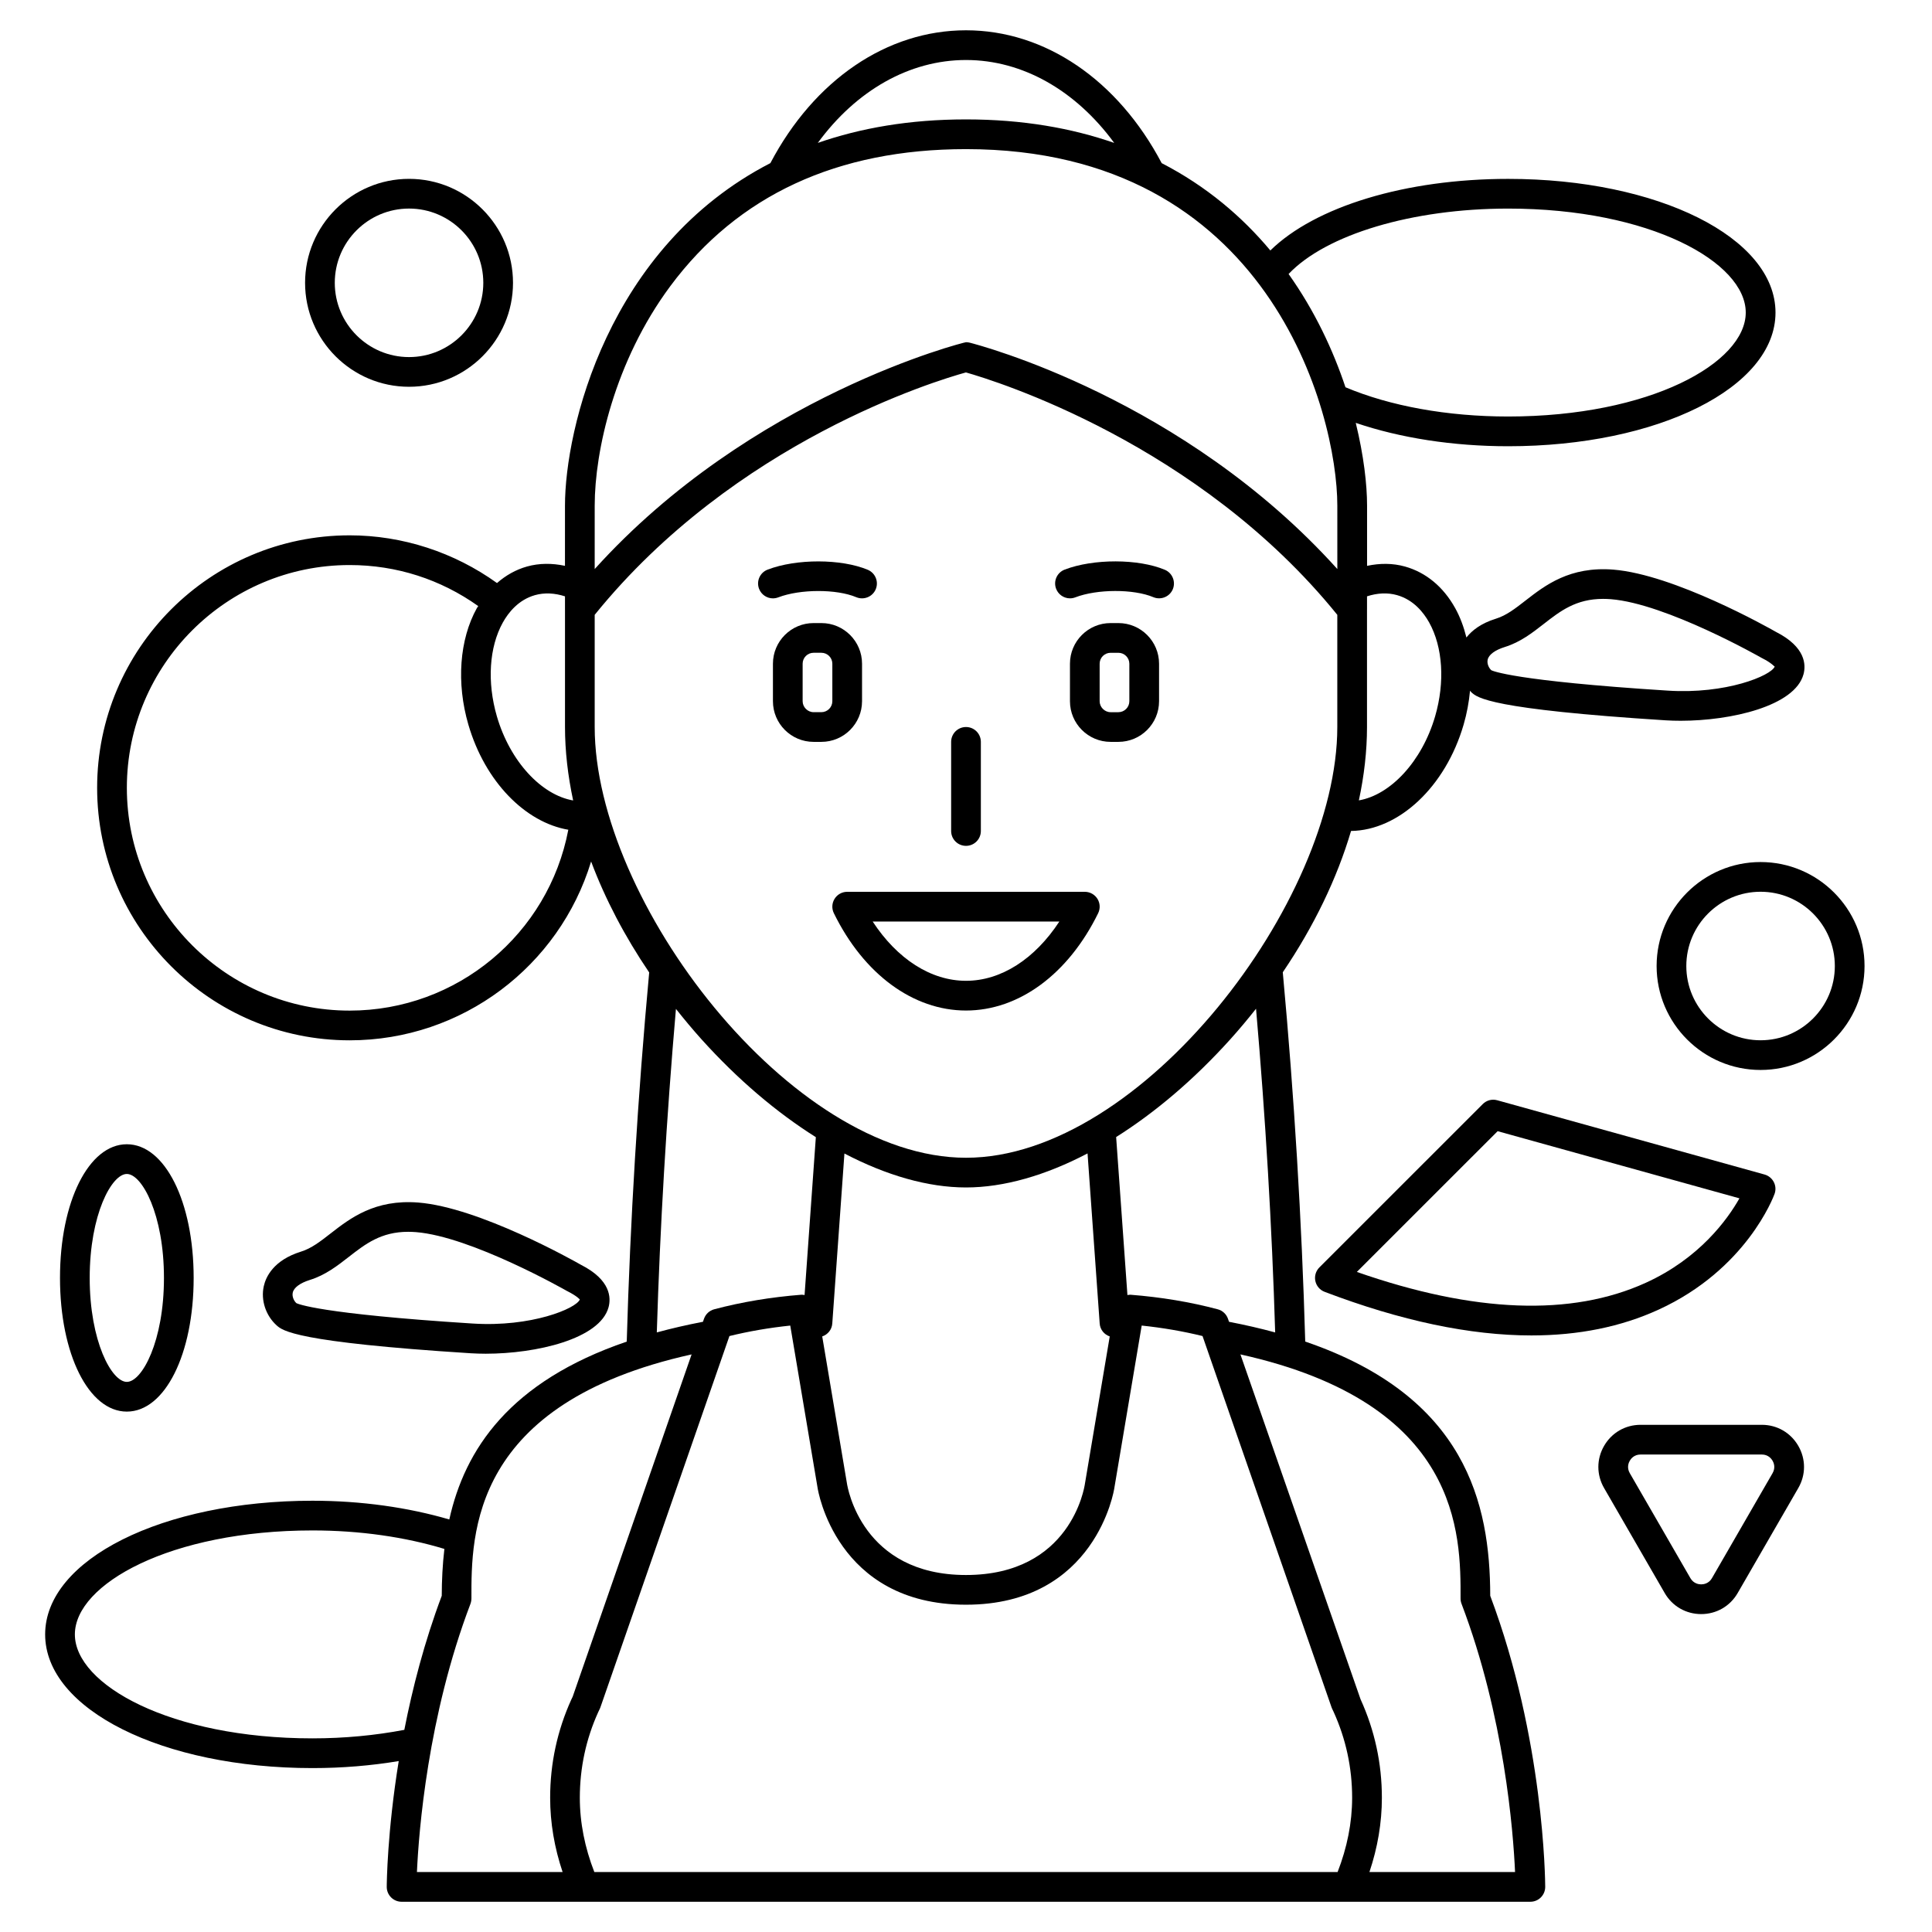 <?xml version="1.0" encoding="UTF-8"?>
<!-- Uploaded to: SVG Repo, www.svgrepo.com, Generator: SVG Repo Mixer Tools -->
<svg fill="#000000" width="800px" height="800px" version="1.1" viewBox="144 144 512 512" xmlns="http://www.w3.org/2000/svg">
 <g>
  <path d="m493.65 479.88c-0.945 0.945-1.348 2.301-1.066 3.606 0.277 1.309 1.199 2.383 2.449 2.859 20.25 7.703 38.57 11.559 54.809 11.559 12.496 0 23.762-2.281 33.727-6.848 23.227-10.648 30.414-29.852 30.707-30.66 0.375-1.031 0.301-2.172-0.203-3.144-0.504-0.977-1.391-1.695-2.445-1.992l-70.848-19.68c-1.371-0.387-2.832 0.004-3.836 1.012zm47.238-36.105 64.082 17.797c-3.156 5.582-10.578 15.91-24.863 22.398-19.707 8.953-45.434 7.969-76.527-2.894z"/>
  <path d="m272.74 502.75c13.332-0.004 30.246-3.879 32.535-12.324 0.668-2.477 0.605-7.219-7.312-11.238-1.992-1.137-26.996-15.215-43.109-16.5-11.5-0.906-18.02 4.129-23.227 8.18-2.731 2.129-5.094 3.969-7.844 4.82-7.328 2.281-9.336 6.723-9.879 9.168-0.816 3.68 0.504 7.734 3.356 10.336 1.594 1.453 4.914 4.484 51.52 7.438 1.262 0.074 2.594 0.121 3.961 0.121zm-51.156-16.195c0.293-1.332 1.945-2.551 4.527-3.356 4.121-1.277 7.285-3.742 10.344-6.125 4.367-3.402 8.516-6.633 15.711-6.633 0.656 0 1.344 0.027 2.055 0.082 14.676 1.168 39.664 15.391 39.914 15.535 0.062 0.035 0.121 0.066 0.188 0.098 2.664 1.344 3.371 2.25 3.332 2.231-0.996 2.406-12.875 7.359-28.391 6.363-40.938-2.598-46.426-5.262-46.711-5.398-0.656-0.586-1.203-1.746-0.969-2.797z"/>
  <path d="m610.57 372.45c-15.188 0-27.551 12.363-27.551 27.551s12.363 27.551 27.551 27.551 27.551-12.363 27.551-27.551c0.004-15.188-12.359-27.551-27.551-27.551zm0 47.234c-10.852 0-19.68-8.828-19.68-19.68 0-10.852 8.828-19.68 19.68-19.68 10.852 0 19.68 8.828 19.68 19.68 0 10.852-8.828 19.68-19.68 19.68z"/>
  <path d="m252.4 246.5c15.188 0 27.551-12.363 27.551-27.551s-12.363-27.551-27.551-27.551-27.551 12.363-27.551 27.551c0 15.191 12.363 27.551 27.551 27.551zm0-47.23c10.852 0 19.68 8.828 19.68 19.68 0 10.852-8.828 19.68-19.68 19.68-10.852 0-19.68-8.828-19.68-19.68 0-10.852 8.828-19.68 19.68-19.68z"/>
  <path d="m610.9 521.59h-32.133c-4.035 0-7.652 2.086-9.672 5.586s-2.019 7.668 0 11.164l16.066 27.828c2.019 3.5 5.637 5.582 9.672 5.582 4.035 0 7.652-2.082 9.672-5.582l16.066-27.828c2.019-3.496 2.019-7.664 0-11.164-2.019-3.5-5.637-5.586-9.672-5.586zm2.852 12.809-16.066 27.828c-0.859 1.488-2.277 1.645-2.856 1.645-0.574 0-1.996-0.156-2.856-1.645l-16.066-27.828c-0.859-1.484-0.289-2.793 0-3.289 0.285-0.496 1.133-1.648 2.856-1.648h32.133c1.719 0 2.566 1.152 2.856 1.648 0.289 0.496 0.855 1.809 0 3.289z"/>
  <path d="m177.61 518.09c10.098 0 17.711-15.227 17.711-35.426 0-20.195-7.617-35.426-17.711-35.426-10.098 0-17.711 15.227-17.711 35.426 0 20.199 7.617 35.426 17.711 35.426zm0-62.977c4.016 0 9.84 10.734 9.84 27.551 0 16.82-5.824 27.551-9.84 27.551s-9.84-10.734-9.84-27.551 5.824-27.551 9.84-27.551z"/>
  <path d="m489.9 499.53c-0.914-31.988-2.91-64.883-5.949-97.867 8.234-12.145 14.367-24.848 18.09-37.449 12.602-0.168 25.012-11.617 29.836-28.188 0.871-2.984 1.418-6.004 1.695-8.984 0.125 0.129 0.211 0.293 0.348 0.414 1.594 1.453 4.914 4.484 51.52 7.438 1.27 0.082 2.594 0.117 3.961 0.117 13.336 0 30.258-3.879 32.547-12.324 0.668-2.477 0.602-7.215-7.312-11.234-1.992-1.137-26.996-15.219-43.109-16.5-11.504-0.898-18.016 4.129-23.227 8.18-2.731 2.129-5.094 3.969-7.844 4.82-4.004 1.242-6.383 3.133-7.84 4.992-0.695-2.789-1.664-5.422-2.973-7.781-3.141-5.656-7.742-9.465-13.305-11.027-3.246-0.91-6.648-0.906-10.051-0.18v-15.973c0-5.539-0.871-13.234-3-21.922 11.758 4 25.777 6.195 40.391 6.195 39.73 0 70.848-15.559 70.848-35.426 0-19.863-31.117-35.426-70.848-35.426-27.215 0-51.156 7.34-63.023 18.969-7.469-8.938-16.922-17.02-28.793-23.141-11.641-22.062-30.93-35.207-51.863-35.207-20.941 0-40.219 13.141-51.84 35.199-43.191 22.258-54.434 70.629-54.434 90.75l-0.004 15.973c-3.406-0.723-6.809-0.727-10.055 0.18-2.961 0.832-5.621 2.34-7.957 4.383-11.328-8.148-25.039-12.645-39.055-12.645-36.895 0-66.914 30.016-66.914 66.914 0 36.895 30.016 66.914 66.914 66.914 29.875 0 55.586-19.703 63.996-47.387 3.727 9.938 8.91 19.844 15.391 29.402-3.039 32.965-5.027 65.844-5.949 97.828-31.137 10.629-42.922 28.648-47.023 47.137-10.926-3.195-23.301-4.965-36.258-4.965-39.73 0-70.848 15.559-70.848 35.426 0 19.863 31.117 35.426 70.848 35.426 7.887 0 15.539-0.641 22.855-1.859-3.047 18.781-3.172 32.391-3.176 33.336-0.004 1.047 0.41 2.051 1.148 2.789s1.738 1.156 2.785 1.156h299.14c1.047 0 2.051-0.414 2.785-1.156 0.734-0.742 1.152-1.742 1.148-2.789-0.004-1.594-0.297-39.203-14.57-77.133-0.047-24.418-6.398-52.828-49.023-67.375zm48.348-180.71c0.293-1.328 1.945-2.547 4.527-3.352 4.121-1.277 7.285-3.742 10.344-6.125 4.367-3.402 8.516-6.633 15.711-6.633 0.656 0 1.348 0.027 2.055 0.082 14.676 1.164 39.664 15.391 39.914 15.535 0.062 0.035 0.121 0.07 0.188 0.098 2.57 1.289 3.211 2.231 3.328 2.231h0.004c-1 2.406-12.875 7.375-28.391 6.363-40.938-2.598-46.426-5.262-46.711-5.398-0.656-0.586-1.203-1.746-0.969-2.801zm-56.316 178.29c-3.816-1.043-7.891-1.984-12.23-2.82l-0.273-0.797c-0.426-1.23-1.441-2.176-2.703-2.512-7.242-1.93-15.023-3.227-23.129-3.859-0.281-0.023-0.543 0.051-0.816 0.09l-2.992-41.879c10.367-6.531 20.668-15.273 30.219-25.863 2.402-2.664 4.672-5.387 6.856-8.145 2.508 28.91 4.219 57.684 5.07 85.785zm16.551 143h-196.98c-2.508-6.445-3.844-13.047-3.844-19.68 0-7.945 1.652-15.613 4.891-22.734l0.422-0.887c0.062-0.125 0.109-0.254 0.156-0.391l34.176-98.348c5.121-1.258 10.523-2.191 16.121-2.777l7.25 43.043c0.047 0.309 4.82 30.93 39.32 30.93s39.273-30.621 39.301-30.836l7.266-43.141c5.598 0.586 11 1.52 16.121 2.777l34.176 98.348c0.047 0.129 0.094 0.262 0.156 0.391l0.398 0.84c3.262 7.172 4.918 14.844 4.918 22.785-0.004 6.633-1.344 13.234-3.852 19.68zm-98.484-181.42c10.055 0 21.078-3.188 32.211-9.02l3.219 45.086c0.113 1.617 1.203 2.914 2.664 3.414l-6.578 39.047c-0.137 0.988-3.769 24.176-31.523 24.176-27.562 0-31.383-23.203-31.543-24.27l-6.551-38.953c1.461-0.496 2.551-1.793 2.664-3.414l3.219-45.062c11.133 5.816 22.152 8.996 32.219 8.996zm0-7.871c-46.566 0-98.398-68.039-98.398-114.14v-29.742c37.246-46.043 90.711-62.125 98.379-64.238 7.797 2.211 61.652 18.816 98.418 64.238v29.742c0 46.105-51.832 114.14-98.398 114.14zm114.2-149.11c4.418 1.234 7.09 4.637 8.551 7.269 3.621 6.516 4.207 15.809 1.574 24.848-3.492 11.988-11.832 20.836-20.211 22.285 1.406-6.578 2.156-13.098 2.156-19.438v-31.117c0-0.008 0.004-0.016 0.004-0.023v-3.496c2.734-0.891 5.438-1.027 7.926-0.328zm29.465-102.43c37.672 0 62.977 14.246 62.977 27.551 0 13.309-25.305 27.551-62.977 27.551-16.07 0-31.285-2.762-43.102-7.754-3.254-9.77-8.113-20.215-15.074-30.012 9.906-10.453 32.711-17.336 58.176-17.336zm-143.66-39.375c14.965 0 29.062 8.043 39.273 21.973-11.25-3.91-24.23-6.231-39.273-6.231-15.047 0-28.027 2.316-39.277 6.227 10.203-13.93 24.305-21.969 39.277-21.969zm-98.402 118.08c0-14.383 5.25-38.246 20.051-58.172 17.891-24.078 44.25-36.289 78.352-36.289 80.32 0 98.398 69.953 98.398 94.465l0.004 16.816c-40.742-45.23-95.02-59.379-97.441-59.996-0.316-0.078-0.637-0.117-0.965-0.117-0.48 0-56.945 14.191-98.402 60.117zm-15.805 23.73c2.492-0.695 5.191-0.562 7.93 0.328v3.496c0 0.008 0.004 0.016 0.004 0.023v31.117c0 6.344 0.75 12.867 2.16 19.453-8.379-1.434-16.723-10.309-20.215-22.297-2.633-9.047-2.047-18.328 1.574-24.848 1.465-2.637 4.133-6.031 8.547-7.273zm-49.141 110.11c-32.555 0-59.039-26.484-59.039-59.039 0-32.555 26.484-59.039 59.039-59.039 12.398 0 24.094 3.773 34.082 10.875-0.113 0.191-0.254 0.348-0.367 0.543-4.621 8.312-5.465 19.852-2.25 30.871 4.394 15.098 15.086 25.922 26.488 27.859-5.246 27.59-29.438 47.93-57.953 47.93zm86.473-0.457c2.172 2.738 4.43 5.453 6.812 8.102 9.562 10.609 19.875 19.359 30.266 25.891l-2.988 41.848c-0.273-0.039-0.535-0.113-0.82-0.09-8.105 0.633-15.887 1.934-23.129 3.859-1.258 0.336-2.273 1.273-2.703 2.512l-0.277 0.797c-4.336 0.836-8.41 1.777-12.23 2.82 0.859-28.086 2.566-56.844 5.07-85.738zm-96.312 193.32c-37.668 0-62.977-14.246-62.977-27.551 0-13.309 25.309-27.551 62.977-27.551 12.578 0 24.531 1.738 34.949 4.898-0.492 4.191-0.688 8.359-0.699 12.422-4.625 12.289-7.762 24.516-9.918 35.527-7.711 1.465-15.863 2.254-24.332 2.254zm41.863-35.668c0.172-0.449 0.254-1.012 0.254-1.492-0.039-16.973-0.098-51.629 58.348-64.594l-31.516 90.707-0.355 0.742c-3.727 8.211-5.617 16.969-5.617 26.047 0 6.629 1.129 13.227 3.301 19.68h-38.605c0.484-10.664 2.832-41.242 14.191-71.09zm238.23 71.09c2.172-6.453 3.301-13.051 3.301-19.68 0-9.082-1.891-17.84-5.648-26.098l-31.84-91.398c58.438 12.965 58.379 47.625 58.34 64.684 0 0.48 0.086 0.953 0.254 1.398 11.363 29.848 13.711 60.426 14.188 71.094z"/>
  <path d="m372.45 329.83v-9.941c0-5.938-4.832-10.77-10.773-10.77h-2.07c-5.938 0-10.77 4.832-10.77 10.77v9.941c0 5.945 4.832 10.773 10.77 10.773h2.07c5.941 0 10.773-4.832 10.773-10.773zm-7.871 0c0 1.598-1.305 2.902-2.902 2.902h-2.07c-1.57 0-2.898-1.332-2.898-2.902v-9.941c0-1.598 1.301-2.898 2.898-2.898h2.07c1.598 0 2.902 1.301 2.902 2.898z"/>
  <path d="m440.39 309.12h-2.07c-5.938 0-10.77 4.832-10.77 10.77v9.941c0 5.945 4.832 10.773 10.77 10.773h2.07c5.945 0 10.773-4.832 10.773-10.773v-9.941c0-5.938-4.836-10.77-10.773-10.77zm2.898 20.715c0 1.598-1.305 2.902-2.902 2.902h-2.07c-1.57 0-2.898-1.332-2.898-2.902v-9.941c0-1.598 1.301-2.898 2.898-2.898h2.07c1.598 0 2.902 1.301 2.902 2.898z"/>
  <path d="m400 368.16c2.176 0 3.938-1.758 3.938-3.938v-23.617c0-2.176-1.758-3.938-3.938-3.938-2.176 0-3.938 1.758-3.938 3.938v23.617c0 2.18 1.758 3.938 3.938 3.938z"/>
  <path d="m431.49 380.34h-62.977c-1.359 0-2.621 0.699-3.34 1.855-0.719 1.152-0.793 2.594-0.191 3.816 7.914 16.148 21.008 25.789 35.02 25.789s27.105-9.641 35.02-25.789c0.598-1.223 0.527-2.664-0.191-3.816-0.727-1.156-1.984-1.855-3.34-1.855zm-31.488 23.582c-9.293 0-18.234-5.769-24.738-15.711h49.477c-6.504 9.941-15.445 15.711-24.738 15.711z"/>
  <path d="m350.24 302.31c5.793-2.227 15.453-2.25 20.676-0.047 2 0.832 4.312-0.094 5.16-2.098 0.844-2.004-0.094-4.312-2.098-5.16-7.016-2.949-18.93-2.977-26.555-0.047-2.031 0.781-3.043 3.055-2.262 5.086 0.602 1.562 2.094 2.527 3.676 2.527 0.461-0.004 0.938-0.086 1.402-0.262z"/>
  <path d="m452.7 295c-7.016-2.949-18.93-2.977-26.555-0.047-2.031 0.781-3.043 3.055-2.262 5.086 0.602 1.562 2.094 2.527 3.676 2.527 0.469 0 0.945-0.082 1.41-0.262 5.793-2.227 15.453-2.25 20.676-0.047 2 0.832 4.312-0.094 5.16-2.098 0.832-2.004-0.105-4.312-2.106-5.16z"/>
 </g>
</svg>
